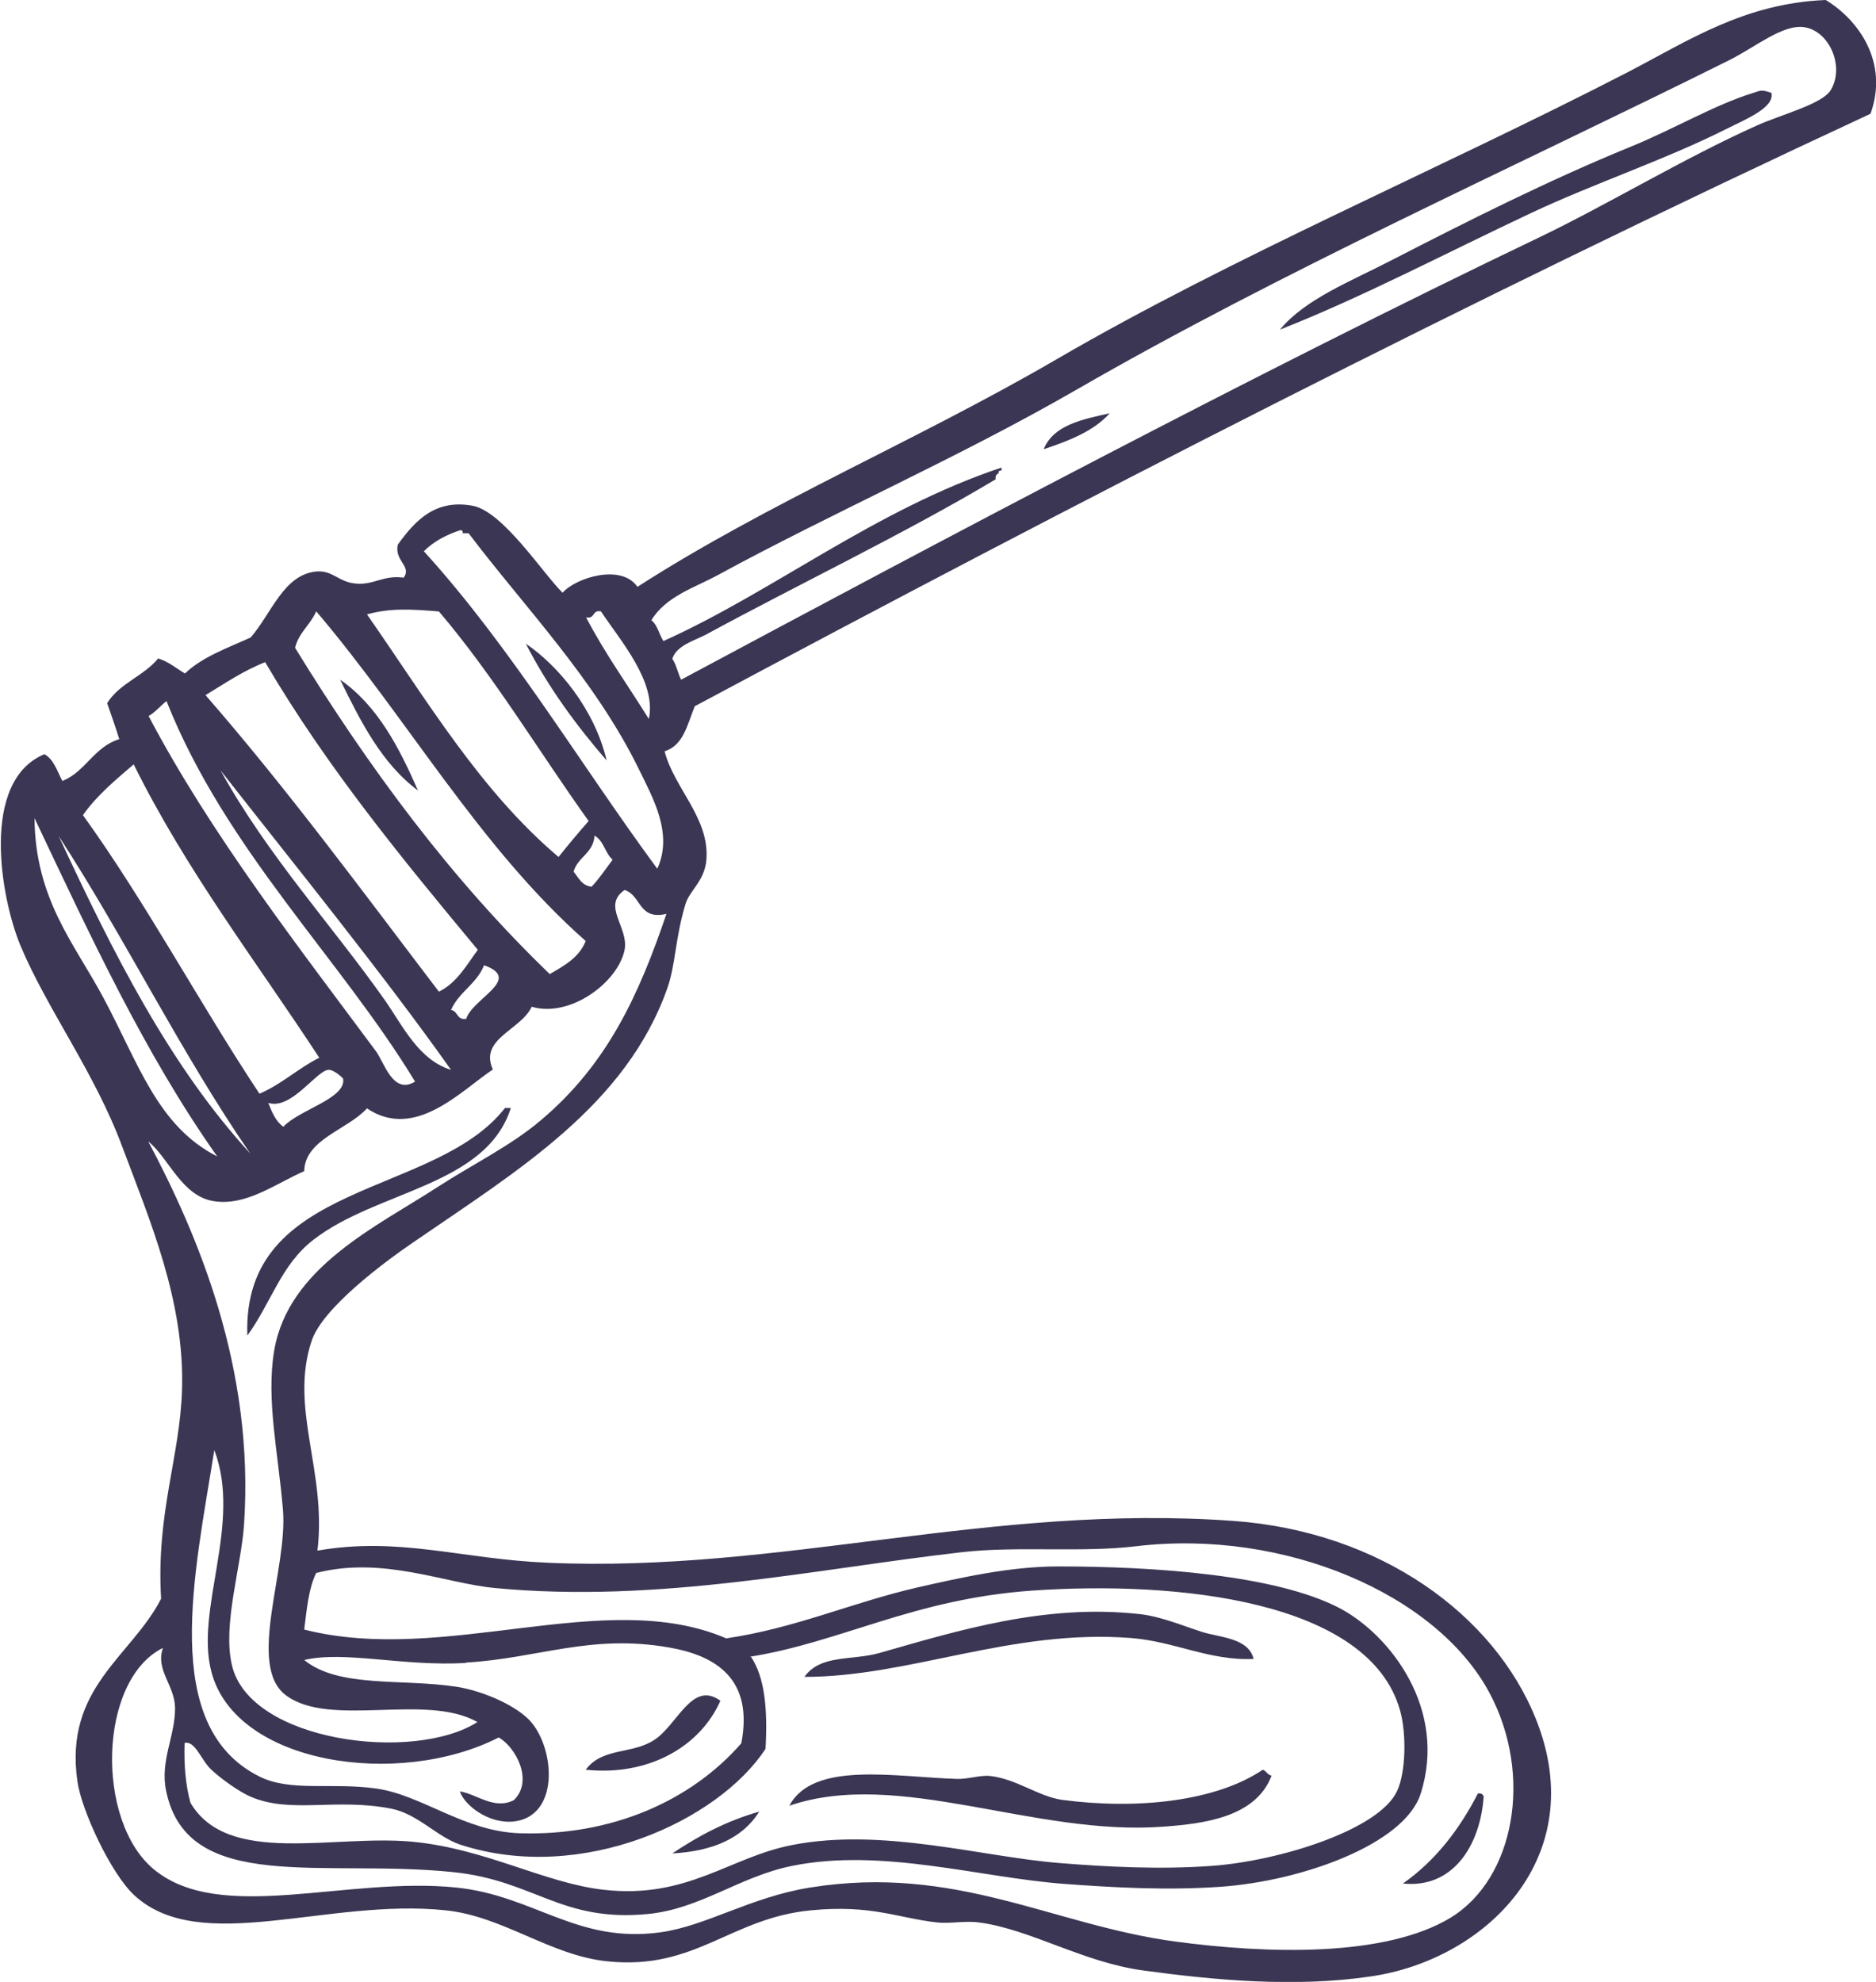 <?xml version="1.0" encoding="UTF-8"?>
<svg id="Layer_2" data-name="Layer 2" xmlns="http://www.w3.org/2000/svg" viewBox="0 0 51.12 54">
  <defs>
    <style>
      .cls-1 {
        fill: #3b3653;
        fill-rule: evenodd;
        stroke-width: 0px;
      }
    </style>
  </defs>
  <g id="Layer_1-2" data-name="Layer 1">
    <g>
      <path class="cls-1" d="m20.69,49.36c-.91.26-1.67.67-2.37,1.14,1.11-.06,1.92-.42,2.37-1.14Z"/>
      <path class="cls-1" d="m30.81,44.63c1.19.09,2.16.63,3.35.57-.14-.57-.9-.58-1.39-.73-.56-.18-1.15-.43-1.71-.49-2.58-.29-4.96.45-7.1,1.06-.74.21-1.6.03-2.04.65,2.87,0,5.63-1.31,8.89-1.06Z"/>
      <path class="cls-1" d="m19.63,46.34c-.77-.56-1.16.64-1.79,1.06-.61.41-1.42.2-1.88.82,1.71.18,3.12-.63,3.67-1.88Z"/>
      <path class="cls-1" d="m14.33,17.54c.61,1.19,1.37,2.22,2.2,3.18-.33-1.41-1.33-2.59-2.2-3.18Z"/>
      <path class="cls-1" d="m38.23,51.32c1.34.14,2.1-1,2.2-2.37-.02-.06-.07-.1-.16-.08-.51.99-1.16,1.83-2.04,2.45Z"/>
      <path class="cls-1" d="m9.27,18.52c.56,1.15,1.14,2.29,2.12,3.02-.52-1.19-1.11-2.32-2.12-3.02Z"/>
      <path class="cls-1" d="m31.71,49.77c1.08-.08,2.51-.25,2.94-1.39-.12-.02-.14-.13-.24-.16-1.29.87-3.45,1.09-5.47.82-.64-.09-1.24-.57-1.96-.65-.26-.03-.61.09-.9.08-1.67-.05-3.92-.5-4.57.73,2.98-1.02,6.67.84,10.2.57Z"/>
      <path class="cls-1" d="m47.05,3.51c.54-.27,1.31-.58,1.22-.98-.27-.09-.28-.07-.49,0-1.05.32-2.17.99-3.35,1.47-2.23.91-4.47,2.04-6.53,3.1-1.08.56-2.34,1.05-3.02,1.88,2.24-.88,4.55-2.1,6.85-3.18,1.7-.8,3.65-1.45,5.3-2.28Z"/>
      <path class="cls-1" d="m6.74,36.39c.66-.91.91-1.92,1.8-2.61,1.74-1.35,4.7-1.46,5.38-3.59h-.16c-1.91,2.45-7.17,1.96-7.02,6.2Z"/>
      <path class="cls-1" d="m28.44,12.24c.69-.23,1.36-.49,1.8-.98-.76.17-1.53.32-1.8.98Z"/>
      <path class="cls-1" d="m18.9,19.26c10.47-5.6,21.09-11.06,32.07-16.16.51-1.41-.34-2.57-1.22-3.1-2.21.09-3.73,1.1-5.38,1.96-5.18,2.67-10.75,5.02-15.58,7.83-3.76,2.19-7.88,3.92-11.42,6.2-.44-.64-1.68-.25-2.04.16-.54-.53-1.62-2.21-2.45-2.37-.99-.18-1.54.36-2.04,1.06-.1.44.39.59.16.9-.55-.08-.82.21-1.31.16-.46-.04-.62-.36-1.06-.33-.9.08-1.22,1.13-1.8,1.8-.64.29-1.32.53-1.79.98-.24-.14-.44-.32-.73-.41-.39.48-1.06.68-1.39,1.22.11.32.23.65.33.98-.69.21-.91.88-1.55,1.14-.14-.26-.23-.59-.49-.73-1.76.73-1.19,3.93-.65,5.22.72,1.72,2.02,3.45,2.77,5.47.76,2.03,1.7,4.21,1.63,6.61-.05,1.84-.71,3.37-.57,5.71-.81,1.58-2.65,2.42-2.28,4.98.11.78.91,2.51,1.55,3.1,1.8,1.66,5.26.07,8.48.41,1.57.16,2.85,1.23,4.41,1.39,2.41.25,3.35-1.18,5.55-1.39,1.65-.16,2.36.21,3.43.33.35.04.76-.05,1.14,0,1.4.18,2.84,1.09,4.49,1.31,1.9.26,4.13.47,6.2.16,3.1-.45,6.01-3.23,4.49-7.02-1.14-2.83-4.23-5.1-8.24-5.39-6.64-.48-12.33,1.42-18.68,1.14-2.37-.1-4.05-.72-6.28-.33.26-2.16-.77-3.87-.16-5.71.29-.89,1.95-2.13,2.77-2.69,2.82-1.94,5.8-3.72,6.93-6.94.22-.63.21-1.36.49-2.28.11-.37.53-.63.57-1.22.08-1.13-.88-1.93-1.14-2.94.52-.16.62-.74.82-1.22Zm-2.53-2.61c.53.8,1.53,1.93,1.31,2.94-.57-.92-1.2-1.79-1.71-2.77.25.06.16-.22.41-.16Zm-3.84-2.2c.07-.02.08.03.08.08h.16c1.51,2,3.44,3.97,4.65,6.45.37.76.93,1.74.49,2.69-2.12-2.88-3.98-6.03-6.36-8.65.26-.26.59-.44.98-.57Zm4.16,8.98c-.19.25-.36.51-.57.73-.27-.03-.35-.24-.49-.41.11-.4.54-.5.57-.98.25.13.29.48.49.65Zm-4.73-6.77c1.5,1.76,2.72,3.81,4.08,5.71-.28.32-.55.64-.82.98-2.14-1.81-3.6-4.29-5.22-6.61.65-.18,1.21-.14,1.96-.08Zm-3.34,0c2.5,2.94,4.45,6.43,7.34,8.98-.18.45-.58.67-.98.9-2.69-2.59-4.93-5.62-6.94-8.89.1-.41.41-.62.57-.98Zm4.08,11.1c-.26.04-.22-.22-.41-.24.21-.49.7-.71.9-1.22,1.07.38-.32.9-.49,1.47Zm-5.47-9.71c1.68,2.86,3.73,5.35,5.79,7.83-.31.42-.57.9-1.06,1.14-2.08-2.73-4.12-5.51-6.36-8.08.53-.32,1.02-.66,1.63-.9Zm5.06,11.1c-.88-.27-1.31-1.19-1.79-1.88-1.42-2.02-3.22-3.97-4.49-6.28,1.95,2.49,4.44,5.56,6.28,8.16Zm-7.75-10.04c1.61,4.05,4.74,7.01,6.77,10.36-.6.37-.84-.52-1.06-.82-2.07-2.79-4.51-5.92-6.2-9.14.19-.11.32-.28.49-.41Zm4.81,10.28c.09.54-1.19.84-1.63,1.31-.21-.15-.31-.4-.41-.65.62.2,1.3-.86,1.63-.9.15-.02.4.22.41.24Zm-5.71-8.57c1.44,2.91,3.34,5.37,5.06,8-.58.29-1.02.72-1.63.98-1.65-2.49-3.08-5.19-4.81-7.59.38-.54.89-.96,1.39-1.39Zm3.18,10.61c-2.21-2.41-3.75-5.49-5.22-8.65,1.82,2.8,3.33,5.91,5.22,8.65Zm-4-4.24c-.79-1.48-1.86-2.68-1.88-4.9,1.52,3.21,3.02,6.45,4.98,9.22-1.63-.83-2.14-2.53-3.1-4.32Zm5.79,15.67c1.82-.47,3.5.28,4.89.41,4.46.42,8.69-.52,12.73-.98,1.51-.17,3.23.02,4.73-.16,4.03-.48,8.19,1.3,9.63,4,1.19,2.23.69,5.05-1.06,6.12-1.78,1.08-4.98.99-7.51.65-3.34-.45-5.97-2.11-9.95-1.47-1.62.26-2.83,1.05-4.08,1.22-2.27.31-3.43-1-5.55-1.22-3-.31-6.42,1-8.24-.49-1.6-1.31-1.53-5.16.24-6.04-.21.61.32,1.01.33,1.63.01.77-.42,1.45-.24,2.28.59,2.81,4.28,1.83,7.83,2.2,2.21.23,2.93,1.37,5.3,1.14,1.43-.14,2.49-1.02,3.92-1.31,2.45-.5,5.13.32,7.42.49,1.35.1,2.79.18,4.24.08,2.21-.15,5.02-1.15,5.47-2.53.74-2.3-.82-4.33-2.2-5.06-1.73-.91-5.04-1.14-7.67-1.14-1.31,0-2.63.3-3.83.57-1.82.42-3.32,1.11-5.22,1.39-3.3-1.42-7.66.74-11.5-.24.07-.56.12-1.13.33-1.55Zm11.83,2.28c2.49-.4,4.45-1.57,7.67-1.8,4.01-.28,9.2.28,10.04,3.26.18.63.16,1.69-.08,2.2-.49,1.06-3.22,1.91-5.06,2.04-1.38.1-2.81.03-4.16-.08-2.1-.17-4.8-.97-7.26-.49-1.71.33-2.86,1.48-5.14,1.22-1.61-.18-3.21-1.12-5.22-1.31-2.17-.2-5.02.67-6.04-1.06-.13-.47-.18-1.02-.16-1.63.29-.07.45.47.73.73.28.26.76.6,1.06.73,1.1.48,2.3.03,3.84.33.72.14,1.25.77,1.88.98,3.31,1.08,7.04-.65,8.32-2.61.06-1.04-.01-1.95-.41-2.53Zm-7.75.16c1.96-.11,3.4-.79,5.55-.41,1.26.22,2.3.85,1.96,2.61-1.38,1.58-3.55,2.53-6.04,2.45-1.52-.05-2.67-1.05-3.92-1.22-1.23-.17-2.33.1-3.18-.33-2.72-1.37-1.75-5.54-1.22-8.89.76,2-.53,4.33-.08,6.04.66,2.53,5.11,3.18,7.83,1.79.46.26.96,1.18.41,1.71-.54.27-1.01-.17-1.47-.24.13.38.78.89,1.47.82,1.23-.14,1.13-1.91.49-2.69-.36-.44-1.29-.86-2.04-.98-1.49-.23-3.22.04-4.16-.73,1.1-.26,2.69.18,4.41.08Zm5.47-20.4c-.75,2.21-1.61,4.1-3.43,5.63-.8.68-1.84,1.19-2.77,1.79-1.67,1.09-4.11,2.2-4.49,4.49-.22,1.33.11,2.76.24,4.32.14,1.62-1,4.25.08,5.06,1.2.9,3.81-.07,5.22.73-1.74,1.11-6.21.54-6.69-1.55-.26-1.1.25-2.66.33-3.83.29-4.28-1.27-7.91-2.61-10.44.57.46.91,1.5,1.8,1.63.88.13,1.67-.48,2.45-.82.02-.87,1.17-1.12,1.71-1.71,1.31.88,2.56-.48,3.43-1.06-.38-.84.76-1.07,1.06-1.71,1.04.31,2.35-.66,2.53-1.55.12-.61-.63-1.2,0-1.63.46.14.37.83,1.14.65Zm-.08-7.43c-.12-.18-.16-.44-.33-.57.39-.65,1.18-.89,1.79-1.22,3.16-1.72,6.58-3.21,9.79-5.06,5.6-3.23,11.78-5.99,17.79-8.98.72-.36,1.45-.98,2.04-.9.69.1,1.11,1.07.73,1.71-.23.39-1.36.67-2.04.98-1.98.89-4.02,2.13-5.87,3.02-7.77,3.72-16.51,8.37-23.42,12.07-.09-.18-.13-.41-.24-.57.11-.36.61-.5.9-.65,2.46-1.34,5.49-2.79,7.91-4.24-.01-.09.02-.14.08-.16-.01-.07.03-.08.08-.08v-.08c-3.45,1.15-6.23,3.39-9.22,4.73Z"/>
    </g>
  </g>
</svg>